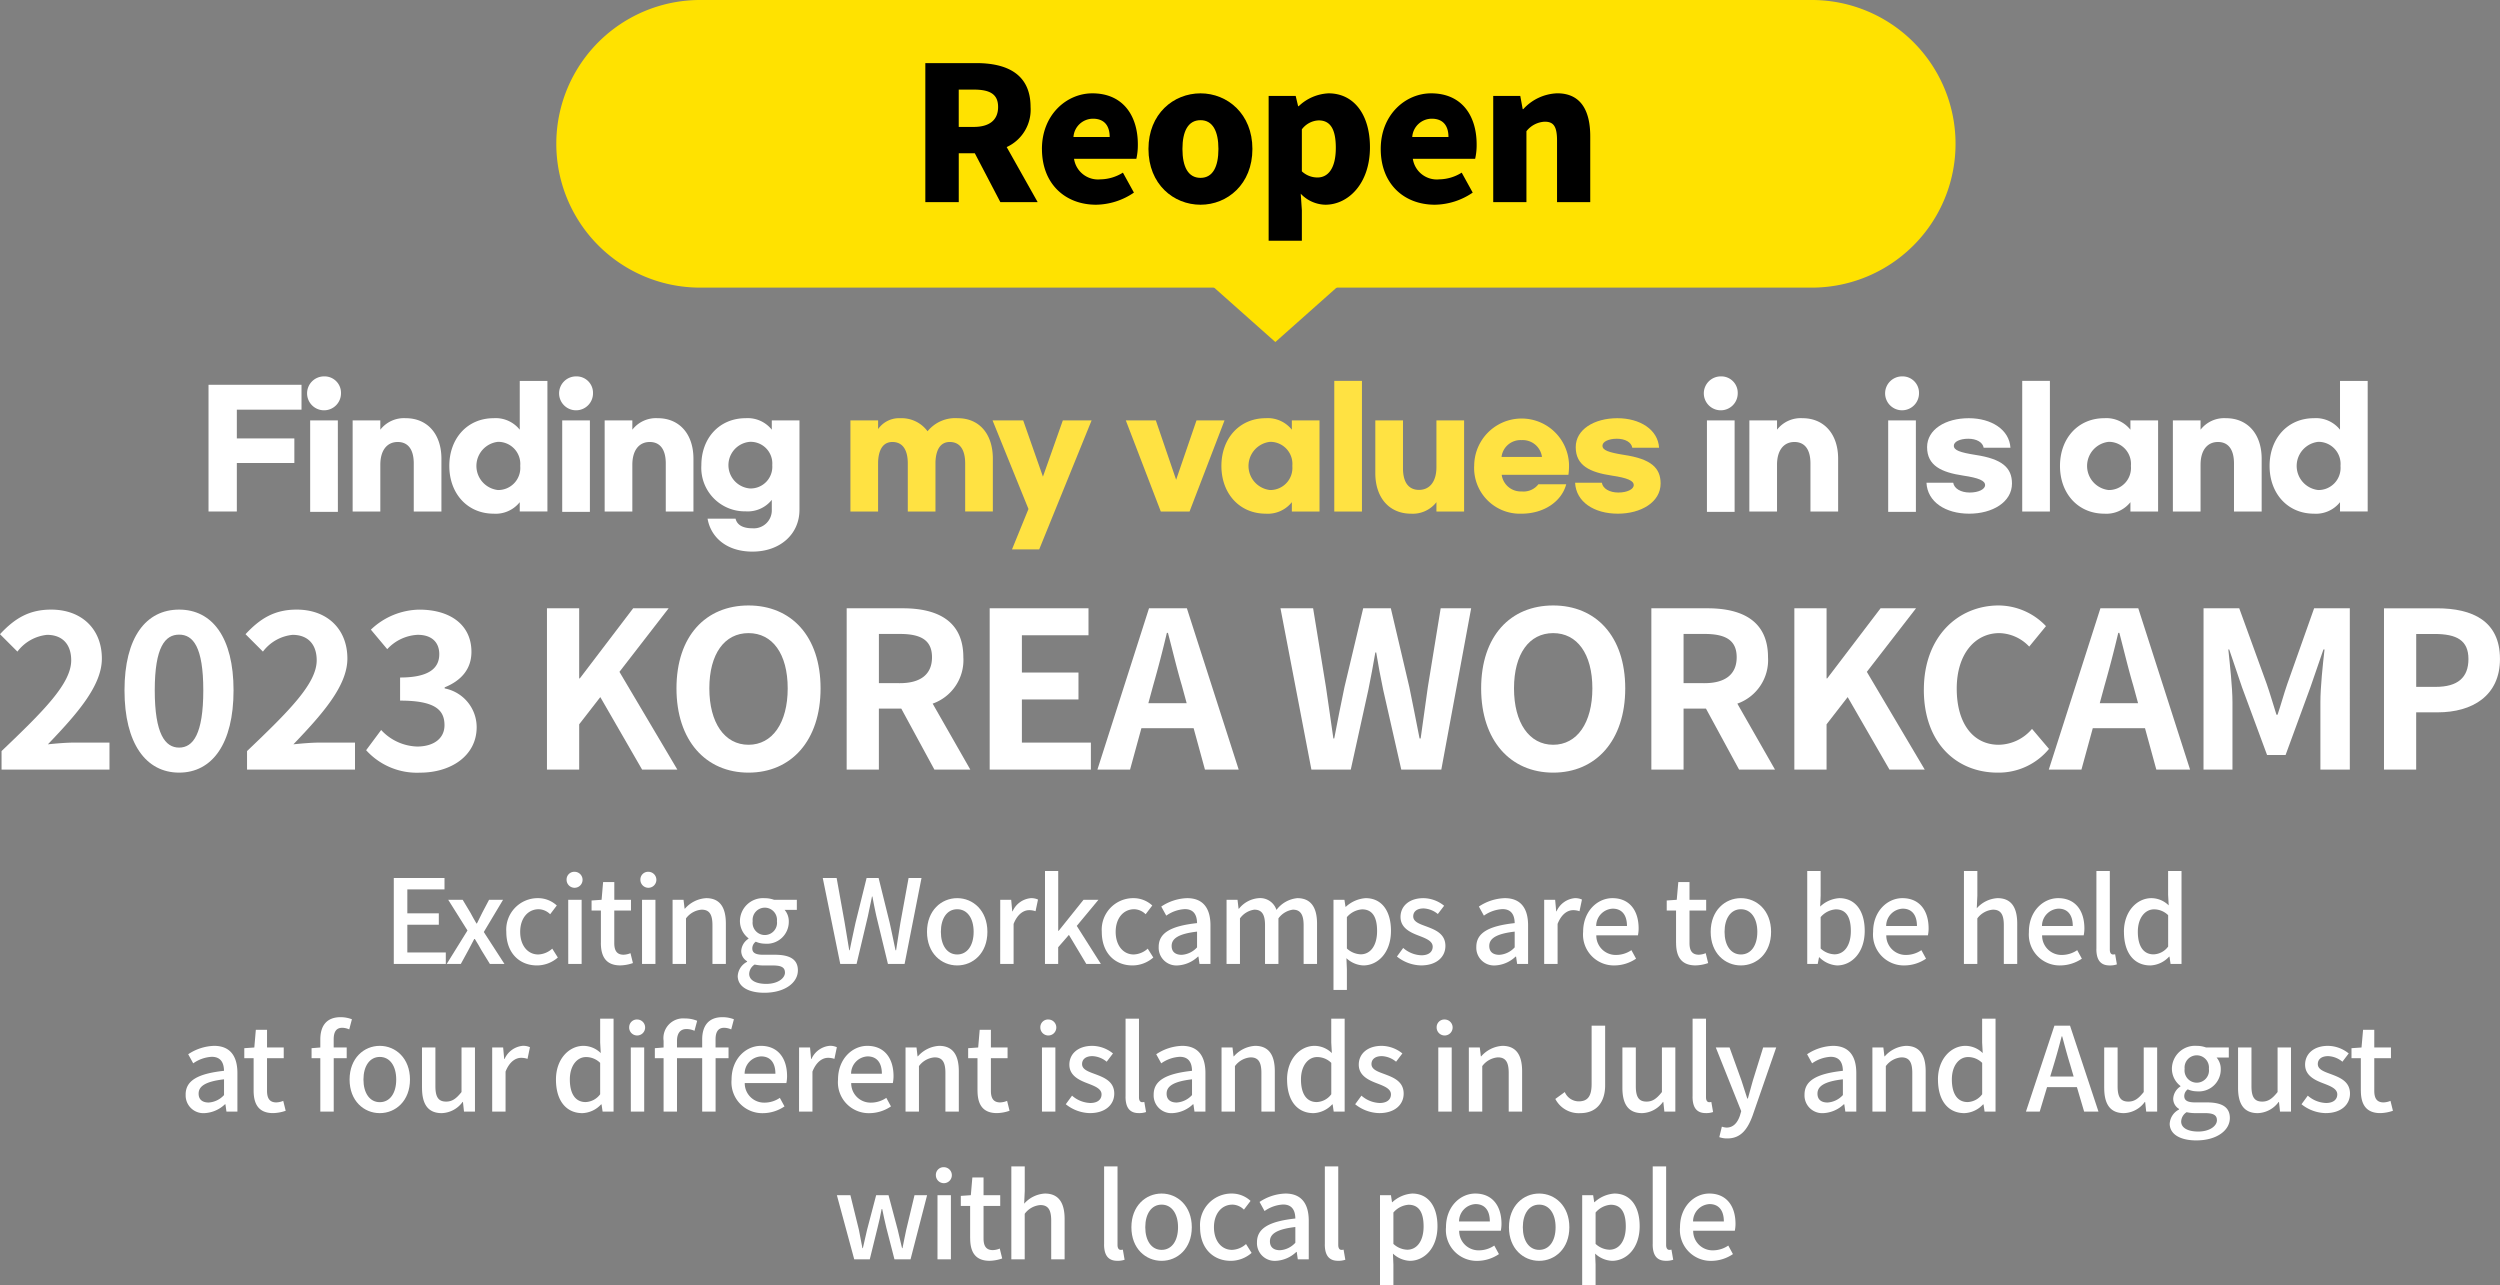<svg xmlns="http://www.w3.org/2000/svg" width="321.604" height="165.345" viewBox="0 0 321.604 165.345">
    <rect x="0" y="0" width="321.604" height="165.345" fill="#808080" stroke="none"/>
    <defs>
        <clipPath id="n4i48egoia">
            <path data-name="사각형 1055" style="fill:none" d="M0 0h321.604v165.345H0z"/>
        </clipPath>
    </defs>
    <path data-name="패스 42620" d="M50.657 112.946h6.524v1.47H52.4v3.075h4.05v1.47H52.4v3.57h4.949V124h-6.692z" style="fill:#fff"/>
    <g data-name="그룹 1187">
        <g data-name="그룹 1186" style="clip-path:url(#n4i48egoia)">
            <path data-name="패스 42621" d="m60.137 119.7-2.475-3.945h1.86l.99 1.65c.24.465.51.93.78 1.395h.06c.225-.465.465-.93.69-1.395l.87-1.65h1.8l-2.475 4.14L64.892 124h-1.875l-1.08-1.755c-.27-.481-.555-.99-.855-1.455h-.075c-.255.465-.51.96-.765 1.455l-.96 1.755h-1.815z" style="fill:#fff"/>
            <path data-name="패스 42622" d="M65.132 119.875a4.049 4.049 0 0 1 4.08-4.335 3.542 3.542 0 0 1 2.415.945l-.855 1.125a2.155 2.155 0 0 0-1.47-.645c-1.4 0-2.385 1.17-2.385 2.91s.96 2.91 2.325 2.91a2.826 2.826 0 0 0 1.8-.75l.72 1.14a4.086 4.086 0 0 1-2.685 1.02c-2.235 0-3.945-1.575-3.945-4.32" style="fill:#fff"/>
            <path data-name="패스 42623" d="M72.887 113.171a.989.989 0 0 1 1.065-1.02 1.028 1.028 0 1 1-1.065 1.02m.21 2.579h1.725V124H73.1z" style="fill:#fff"/>
            <path data-name="패스 42624" d="M77.3 121.3v-4.17h-1.2v-1.29l1.29-.09.195-2.279h1.44v2.279h2.145v1.38h-2.149v4.186c0 .989.345 1.5 1.2 1.5a2.46 2.46 0 0 0 .885-.2l.315 1.275a5.278 5.278 0 0 1-1.62.3c-1.86 0-2.505-1.156-2.505-2.9" style="fill:#fff"/>
            <path data-name="패스 42625" d="M82.381 113.171a.989.989 0 0 1 1.065-1.02 1.028 1.028 0 1 1-1.065 1.02m.211 2.579h1.725V124h-1.725z" style="fill:#fff"/>
            <path data-name="패스 42626" d="M86.522 115.75h1.41l.135 1.141h.045a3.926 3.926 0 0 1 2.73-1.351c1.755 0 2.534 1.17 2.534 3.271V124h-1.725v-4.979c0-1.425-.42-2-1.394-2a2.764 2.764 0 0 0-2.01 1.125V124h-1.725z" style="fill:#fff"/>
            <path data-name="패스 42627" d="M94.906 125.53a2.182 2.182 0 0 1 1.2-1.8v-.075a1.517 1.517 0 0 1-.75-1.365 2.01 2.01 0 0 1 .93-1.53v-.06a2.8 2.8 0 0 1-1.1-2.2 2.973 2.973 0 0 1 3.195-2.955 3.44 3.44 0 0 1 1.2.21h2.925v1.29h-1.575a2.231 2.231 0 0 1 .54 1.516 2.819 2.819 0 0 1-3.09 2.834 2.868 2.868 0 0 1-1.155-.255 1.071 1.071 0 0 0-.45.87c0 .5.33.81 1.38.81h1.515c1.95 0 2.97.6 2.97 2.01 0 1.59-1.68 2.88-4.32 2.88-1.98 0-3.42-.735-3.42-2.175m6.075-.435c0-.69-.54-.9-1.545-.9h-1.24a5.244 5.244 0 0 1-1.11-.12 1.481 1.481 0 0 0-.705 1.2c0 .81.84 1.289 2.205 1.289 1.44 0 2.4-.7 2.4-1.469m-1.035-6.6a1.569 1.569 0 1 0-3.12 0 1.574 1.574 0 1 0 3.12 0" style="fill:#fff"/>
            <path data-name="패스 42628" d="M105.841 112.946h1.785l1.035 5.76c.195 1.17.389 2.355.585 3.54h.06c.24-1.185.494-2.37.749-3.54l1.426-5.76h1.545l1.424 5.76c.255 1.155.5 2.34.75 3.54h.076c.179-1.2.375-2.385.554-3.54l1.051-5.76h1.664L116.37 124h-2.145l-1.485-6.135a59.85 59.85 0 0 1-.509-2.535h-.06c-.165.84-.346 1.665-.525 2.535L110.191 124h-2.1z" style="fill:#fff"/>
            <path data-name="패스 42629" d="M119.251 119.875c0-2.745 1.845-4.335 3.885-4.335s3.885 1.59 3.885 4.335-1.845 4.32-3.885 4.32-3.885-1.575-3.885-4.32m6 0c0-1.74-.81-2.91-2.115-2.91s-2.1 1.17-2.1 2.91.81 2.91 2.1 2.91 2.115-1.155 2.115-2.91" style="fill:#fff"/>
            <path data-name="패스 42630" d="M128.671 115.75h1.41l.135 1.485h.045a2.85 2.85 0 0 1 2.34-1.695 2.05 2.05 0 0 1 .929.181l-.315 1.5a2.406 2.406 0 0 0-.824-.136c-.676 0-1.485.465-2 1.77V124h-1.725z" style="fill:#fff"/>
            <path data-name="패스 42631" d="M134.431 112.046h1.7v7.694h.06l3.195-3.99h1.92l-2.79 3.36 3.1 4.89h-1.875l-2.235-3.734-1.38 1.59V124h-1.7z" style="fill:#fff"/>
            <path data-name="패스 42632" d="M141.736 119.875a4.049 4.049 0 0 1 4.08-4.335 3.544 3.544 0 0 1 2.415.945l-.855 1.125a2.157 2.157 0 0 0-1.471-.645c-1.4 0-2.384 1.17-2.384 2.91s.96 2.91 2.324 2.91a2.826 2.826 0 0 0 1.8-.75l.719 1.14a4.082 4.082 0 0 1-2.684 1.02c-2.236 0-3.945-1.575-3.945-4.32" style="fill:#fff"/>
            <path data-name="패스 42633" d="M149.056 121.81c0-1.77 1.5-2.685 4.935-3.06-.015-.96-.36-1.8-1.575-1.8a4.537 4.537 0 0 0-2.385.84l-.645-1.17a6.319 6.319 0 0 1 3.33-1.08c2.055 0 3 1.306 3 3.5V124h-1.41l-.135-.945h-.06a4.1 4.1 0 0 1-2.625 1.14 2.279 2.279 0 0 1-2.43-2.385m4.935.06v-2.025c-2.445.285-3.27.915-3.27 1.845 0 .81.555 1.14 1.29 1.14a2.908 2.908 0 0 0 1.98-.96" style="fill:#fff"/>
            <path data-name="패스 42634" d="M157.787 115.75h1.41l.135 1.155h.045a3.592 3.592 0 0 1 2.55-1.365 2.2 2.2 0 0 1 2.279 1.516 3.8 3.8 0 0 1 2.685-1.516c1.725 0 2.535 1.17 2.535 3.271V124H167.7v-4.979c0-1.425-.451-2-1.38-2a2.754 2.754 0 0 0-1.861 1.125V124h-1.724v-4.979c0-1.425-.435-2-1.38-2a2.729 2.729 0 0 0-1.845 1.125V124h-1.725z" style="fill:#fff"/>
            <path data-name="패스 42635" d="M171.542 115.75h1.409l.136.9h.044a4.185 4.185 0 0 1 2.55-1.11c2.085 0 3.255 1.665 3.255 4.2 0 2.835-1.7 4.455-3.555 4.455a3.4 3.4 0 0 1-2.175-.931l.06 1.41v2.67h-1.724zm5.609 4.021c0-1.726-.555-2.79-1.935-2.79a2.841 2.841 0 0 0-1.95 1v4.035a2.762 2.762 0 0 0 1.785.75c1.2 0 2.1-1.065 2.1-3" style="fill:#fff"/>
            <path data-name="패스 42636" d="m179.7 123.055.81-1.109a3.743 3.743 0 0 0 2.34.944c.99 0 1.454-.48 1.454-1.109 0-.75-.929-1.08-1.814-1.425-1.11-.42-2.325-1.005-2.325-2.4 0-1.379 1.11-2.415 2.94-2.415a4.3 4.3 0 0 1 2.67.976l-.81 1.064a3.081 3.081 0 0 0-1.83-.719c-.915 0-1.335.45-1.335 1.019 0 .705.81.976 1.71 1.306 1.155.434 2.43.944 2.43 2.505 0 1.38-1.1 2.5-3.135 2.5a5.11 5.11 0 0 1-3.1-1.141" style="fill:#fff"/>
            <path data-name="패스 42637" d="M189.916 121.81c0-1.77 1.5-2.685 4.935-3.06-.015-.96-.36-1.8-1.575-1.8a4.537 4.537 0 0 0-2.385.84l-.645-1.17a6.319 6.319 0 0 1 3.33-1.08c2.055 0 3 1.306 3 3.5V124h-1.41l-.135-.945h-.06a4.1 4.1 0 0 1-2.625 1.14 2.279 2.279 0 0 1-2.43-2.385m4.935.06v-2.025c-2.445.285-3.27.915-3.27 1.845 0 .81.555 1.14 1.29 1.14a2.908 2.908 0 0 0 1.98-.96" style="fill:#fff"/>
            <path data-name="패스 42638" d="M198.646 115.75h1.41l.135 1.485h.045a2.85 2.85 0 0 1 2.34-1.695 2.05 2.05 0 0 1 .929.181l-.315 1.5a2.406 2.406 0 0 0-.824-.136c-.676 0-1.485.465-1.995 1.77V124h-1.725z" style="fill:#fff"/>
            <path data-name="패스 42639" d="M203.656 119.875c0-2.67 1.845-4.335 3.765-4.335 2.19 0 3.375 1.575 3.375 3.9a4.471 4.471 0 0 1-.09.885h-5.355a2.491 2.491 0 0 0 2.55 2.52 3.5 3.5 0 0 0 1.965-.615l.6 1.095a5.005 5.005 0 0 1-2.79.87 3.968 3.968 0 0 1-4.02-4.32m5.64-.75c0-1.41-.645-2.234-1.845-2.234a2.233 2.233 0 0 0-2.115 2.234z" style="fill:#fff"/>
            <path data-name="패스 42640" d="M215.61 121.3v-4.17h-1.2v-1.29l1.29-.09.2-2.279h1.44v2.279h2.145v1.38h-2.145v4.186c0 .989.345 1.5 1.2 1.5a2.46 2.46 0 0 0 .885-.2l.315 1.275a5.278 5.278 0 0 1-1.62.3c-1.86 0-2.505-1.156-2.505-2.9" style="fill:#fff"/>
            <path data-name="패스 42641" d="M220.065 119.875c0-2.745 1.845-4.335 3.885-4.335s3.885 1.59 3.885 4.335-1.845 4.32-3.885 4.32-3.885-1.575-3.885-4.32m6 0c0-1.74-.81-2.91-2.115-2.91-1.29 0-2.1 1.17-2.1 2.91s.81 2.91 2.1 2.91c1.305 0 2.115-1.155 2.115-2.91" style="fill:#fff"/>
            <path data-name="패스 42642" d="M234.045 123.146H234l-.165.854h-1.349v-11.954h1.724v3.164l-.06 1.411a3.932 3.932 0 0 1 2.46-1.08c2.085 0 3.27 1.665 3.27 4.2 0 2.835-1.7 4.455-3.555 4.455a3.5 3.5 0 0 1-2.28-1.05m4.05-3.375c0-1.726-.555-2.79-1.935-2.79a2.815 2.815 0 0 0-1.95 1v4.035a2.733 2.733 0 0 0 1.785.75c1.2 0 2.1-1.065 2.1-3" style="fill:#fff"/>
            <path data-name="패스 42643" d="M240.96 119.875c0-2.67 1.845-4.335 3.765-4.335 2.19 0 3.375 1.575 3.375 3.9a4.472 4.472 0 0 1-.09.885h-5.355a2.491 2.491 0 0 0 2.55 2.52 3.5 3.5 0 0 0 1.965-.615l.6 1.095a5.005 5.005 0 0 1-2.79.87 3.968 3.968 0 0 1-4.02-4.32m5.64-.75c0-1.41-.645-2.234-1.845-2.234a2.233 2.233 0 0 0-2.115 2.234z" style="fill:#fff"/>
            <path data-name="패스 42644" d="M252.645 112.046h1.725v3.164l-.075 1.636a3.836 3.836 0 0 1 2.67-1.306c1.755 0 2.534 1.17 2.534 3.271V124h-1.724v-4.979c0-1.425-.421-2-1.4-2a2.764 2.764 0 0 0-2.009 1.125V124h-1.725z" style="fill:#fff"/>
            <path data-name="패스 42645" d="M261 119.875c0-2.67 1.845-4.335 3.765-4.335 2.19 0 3.375 1.575 3.375 3.9a4.47 4.47 0 0 1-.09.885h-5.35a2.491 2.491 0 0 0 2.55 2.52 3.5 3.5 0 0 0 1.965-.615l.6 1.095a5.005 5.005 0 0 1-2.79.87 3.968 3.968 0 0 1-4.02-4.32m5.64-.75c0-1.41-.645-2.234-1.845-2.234a2.233 2.233 0 0 0-2.115 2.234z" style="fill:#fff"/>
            <path data-name="패스 42646" d="M269.685 122.066v-10.02h1.725v10.11c0 .465.2.63.4.63a1.161 1.161 0 0 0 .285-.031l.225 1.305a2.7 2.7 0 0 1-.931.136c-1.244 0-1.709-.795-1.709-2.13" style="fill:#fff"/>
            <path data-name="패스 42647" d="M273.224 119.875c0-2.67 1.7-4.335 3.54-4.335a3.184 3.184 0 0 1 2.22.931l-.075-1.365v-3.06h1.725V124h-1.41l-.135-.929h-.06a3.458 3.458 0 0 1-2.4 1.125c-2.07 0-3.4-1.576-3.4-4.321m5.685 1.89v-4.034a2.583 2.583 0 0 0-1.815-.75c-1.155 0-2.085 1.095-2.085 2.88 0 1.875.735 2.91 2.025 2.91a2.426 2.426 0 0 0 1.875-1.006" style="fill:#fff"/>
            <path data-name="패스 42648" d="M23.881 140.81c0-1.77 1.5-2.685 4.935-3.06-.015-.96-.36-1.8-1.575-1.8a4.537 4.537 0 0 0-2.385.84l-.645-1.17a6.319 6.319 0 0 1 3.33-1.08c2.055 0 3 1.306 3 3.5V143h-1.41l-.131-.945h-.06a4.1 4.1 0 0 1-2.625 1.14 2.279 2.279 0 0 1-2.43-2.385m4.935.06v-2.025c-2.445.285-3.27.915-3.27 1.845 0 .81.555 1.14 1.29 1.14a2.908 2.908 0 0 0 1.98-.96" style="fill:#fff"/>
            <path data-name="패스 42649" d="M32.626 140.3v-4.17h-1.2v-1.29l1.29-.09.195-2.279h1.44v2.279H36.5v1.38h-2.149v4.186c0 .989.345 1.5 1.2 1.5a2.46 2.46 0 0 0 .885-.2l.315 1.275a5.278 5.278 0 0 1-1.62.3c-1.86 0-2.505-1.156-2.505-2.9" style="fill:#fff"/>
            <path data-name="패스 42650" d="M41.206 136.13h-1.125v-1.29l1.125-.09v-1.034c0-1.7.765-2.865 2.61-2.865a4.082 4.082 0 0 1 1.455.269l-.345 1.306a2.228 2.228 0 0 0-.9-.21c-.735 0-1.1.479-1.1 1.484v1.05H44.6v1.38h-1.669V143h-1.725z" style="fill:#fff"/>
            <path data-name="패스 42651" d="M44.971 138.875c0-2.745 1.845-4.335 3.885-4.335s3.885 1.59 3.885 4.335-1.845 4.32-3.885 4.32-3.885-1.575-3.885-4.32m6 0c0-1.74-.81-2.91-2.115-2.91-1.29 0-2.1 1.17-2.1 2.91s.81 2.91 2.1 2.91c1.305 0 2.115-1.155 2.115-2.91" style="fill:#fff"/>
            <path data-name="패스 42652" d="M54.286 139.941v-5.19h1.725v4.98c0 1.409.4 1.98 1.38 1.98.765 0 1.29-.361 1.98-1.23v-5.73H61.1V143h-1.41l-.135-1.246h-.045a3.452 3.452 0 0 1-2.685 1.441c-1.77 0-2.535-1.155-2.535-3.255" style="fill:#fff"/>
            <path data-name="패스 42653" d="M63.316 134.75h1.41l.135 1.485h.045a2.85 2.85 0 0 1 2.34-1.7 2.05 2.05 0 0 1 .929.181l-.315 1.5a2.407 2.407 0 0 0-.824-.136c-.676 0-1.485.465-2 1.77V143h-1.72z" style="fill:#fff"/>
            <path data-name="패스 42654" d="M71.52 138.875c0-2.67 1.695-4.335 3.54-4.335a3.184 3.184 0 0 1 2.22.931l-.075-1.365v-3.06h1.725V143h-1.41l-.135-.929h-.06a3.458 3.458 0 0 1-2.4 1.125c-2.07 0-3.405-1.576-3.405-4.321m5.685 1.89v-4.034a2.583 2.583 0 0 0-1.815-.75c-1.155 0-2.085 1.1-2.085 2.88 0 1.875.735 2.91 2.025 2.91a2.426 2.426 0 0 0 1.875-1.006" style="fill:#fff"/>
            <path data-name="패스 42655" d="M80.94 132.171a.989.989 0 0 1 1.06-1.02 1.028 1.028 0 1 1-1.065 1.02m.211 2.579h1.725V143h-1.72z" style="fill:#fff"/>
            <path data-name="패스 42656" d="M90.33 136.13h-3.24V143h-1.725v-6.87H84.24v-1.29l1.125-.09v-.869a2.537 2.537 0 0 1 2.745-2.865 4.15 4.15 0 0 1 1.575.3l-.345 1.29a2.4 2.4 0 0 0-1.065-.225c-.735 0-1.185.524-1.185 1.515v.854h3.24v-1.034c0-1.7.78-2.865 2.61-2.865a4.1 4.1 0 0 1 1.47.269l-.345 1.306a2.3 2.3 0 0 0-.915-.21c-.72 0-1.1.479-1.1 1.484v1.05h1.67v1.38h-1.665V143H90.33z" style="fill:#fff"/>
            <path data-name="패스 42657" d="M94.11 138.875c0-2.67 1.845-4.335 3.765-4.335 2.19 0 3.375 1.575 3.375 3.9a4.472 4.472 0 0 1-.09.885h-5.355a2.491 2.491 0 0 0 2.55 2.52 3.5 3.5 0 0 0 1.965-.615l.6 1.1a5.005 5.005 0 0 1-2.79.87 3.968 3.968 0 0 1-4.02-4.32m5.64-.75c0-1.41-.645-2.234-1.845-2.234a2.233 2.233 0 0 0-2.115 2.234z" style="fill:#fff"/>
            <path data-name="패스 42658" d="M102.795 134.75h1.41l.135 1.485h.045a2.85 2.85 0 0 1 2.34-1.7 2.05 2.05 0 0 1 .929.181l-.315 1.5a2.407 2.407 0 0 0-.824-.136c-.676 0-1.485.465-2 1.77V143h-1.725z" style="fill:#fff"/>
            <path data-name="패스 42659" d="M107.805 138.875c0-2.67 1.845-4.335 3.765-4.335 2.19 0 3.375 1.575 3.375 3.9a4.472 4.472 0 0 1-.09.885H109.5a2.491 2.491 0 0 0 2.55 2.52 3.5 3.5 0 0 0 1.965-.615l.6 1.1a5.005 5.005 0 0 1-2.79.87 3.968 3.968 0 0 1-4.02-4.32m5.64-.75c0-1.41-.645-2.234-1.845-2.234a2.233 2.233 0 0 0-2.115 2.234z" style="fill:#fff"/>
            <path data-name="패스 42660" d="M116.49 134.75h1.41l.135 1.141h.045a3.926 3.926 0 0 1 2.73-1.351c1.755 0 2.534 1.17 2.534 3.271V143h-1.725v-4.979c0-1.425-.42-2-1.394-2a2.764 2.764 0 0 0-2.01 1.125V143h-1.725z" style="fill:#fff"/>
            <path data-name="패스 42661" d="M125.745 140.3v-4.17h-1.2v-1.29l1.29-.09.195-2.279h1.44v2.279h2.145v1.38h-2.145v4.186c0 .989.345 1.5 1.2 1.5a2.46 2.46 0 0 0 .885-.2l.315 1.275a5.278 5.278 0 0 1-1.62.3c-1.86 0-2.5-1.156-2.5-2.9" style="fill:#fff"/>
            <path data-name="패스 42662" d="M133.83 132.171a.989.989 0 0 1 1.065-1.02 1.028 1.028 0 1 1-1.065 1.02m.21 2.579h1.725V143h-1.725z" style="fill:#fff"/>
            <path data-name="패스 42663" d="m137.1 142.055.81-1.109a3.743 3.743 0 0 0 2.34.944c.99 0 1.455-.48 1.455-1.109 0-.75-.93-1.08-1.815-1.425-1.11-.42-2.325-1.005-2.325-2.4 0-1.379 1.11-2.415 2.94-2.415a4.3 4.3 0 0 1 2.67.976l-.81 1.064a3.081 3.081 0 0 0-1.83-.719c-.915 0-1.335.45-1.335 1.019 0 .705.81.976 1.71 1.306 1.155.434 2.43.944 2.43 2.5 0 1.38-1.1 2.505-3.135 2.505a5.11 5.11 0 0 1-3.1-1.141" style="fill:#fff"/>
            <path data-name="패스 42664" d="M144.795 141.066v-10.02h1.725v10.11c0 .465.195.63.4.63a1.161 1.161 0 0 0 .285-.031l.225 1.3a2.7 2.7 0 0 1-.931.136c-1.244 0-1.709-.795-1.709-2.13" style="fill:#fff"/>
            <path data-name="패스 42665" d="M148.409 140.81c0-1.77 1.5-2.685 4.935-3.06-.015-.96-.36-1.8-1.575-1.8a4.537 4.537 0 0 0-2.385.84l-.645-1.17a6.319 6.319 0 0 1 3.33-1.08c2.055 0 3 1.306 3 3.5V143h-1.41l-.135-.945h-.06a4.1 4.1 0 0 1-2.625 1.14 2.279 2.279 0 0 1-2.43-2.385m4.935.06v-2.025c-2.445.285-3.27.915-3.27 1.845 0 .81.555 1.14 1.29 1.14a2.908 2.908 0 0 0 1.98-.96" style="fill:#fff"/>
            <path data-name="패스 42666" d="M157.14 134.75h1.41l.135 1.141h.045a3.926 3.926 0 0 1 2.73-1.351c1.755 0 2.534 1.17 2.534 3.271V143h-1.725v-4.979c0-1.425-.42-2-1.394-2a2.764 2.764 0 0 0-2.01 1.125V143h-1.725z" style="fill:#fff"/>
            <path data-name="패스 42667" d="M165.569 138.875c0-2.67 1.7-4.335 3.54-4.335a3.184 3.184 0 0 1 2.22.931l-.075-1.365v-3.06h1.725V143h-1.41l-.135-.929h-.06a3.458 3.458 0 0 1-2.4 1.125c-2.07 0-3.4-1.576-3.4-4.321m5.685 1.89v-4.034a2.583 2.583 0 0 0-1.815-.75c-1.155 0-2.085 1.1-2.085 2.88 0 1.875.735 2.91 2.025 2.91a2.426 2.426 0 0 0 1.875-1.006" style="fill:#fff"/>
            <path data-name="패스 42668" d="m174.329 142.055.81-1.109a3.743 3.743 0 0 0 2.34.944c.99 0 1.455-.48 1.455-1.109 0-.75-.93-1.08-1.815-1.425-1.11-.42-2.325-1.005-2.325-2.4 0-1.379 1.11-2.415 2.94-2.415a4.3 4.3 0 0 1 2.67.976l-.81 1.064a3.081 3.081 0 0 0-1.83-.719c-.915 0-1.335.45-1.335 1.019 0 .705.81.976 1.71 1.306 1.155.434 2.43.944 2.43 2.5 0 1.38-1.1 2.505-3.135 2.505a5.11 5.11 0 0 1-3.105-1.141" style="fill:#fff"/>
            <path data-name="패스 42669" d="M184.813 132.171a.989.989 0 0 1 1.065-1.02 1.028 1.028 0 1 1-1.065 1.02m.211 2.579h1.725V143h-1.725z" style="fill:#fff"/>
            <path data-name="패스 42670" d="M188.954 134.75h1.41l.135 1.141h.045a3.926 3.926 0 0 1 2.73-1.351c1.755 0 2.534 1.17 2.534 3.271V143h-1.725v-4.979c0-1.425-.42-2-1.395-2a2.764 2.764 0 0 0-2.009 1.125V143h-1.725z" style="fill:#fff"/>
            <path data-name="패스 42671" d="m200.083 141.366 1.215-.885a1.956 1.956 0 0 0 1.785 1.2c1.109 0 1.665-.6 1.665-2.219v-7.515h1.74v7.68c0 1.98-.961 3.57-3.209 3.57a3.39 3.39 0 0 1-3.2-1.83" style="fill:#fff"/>
            <path data-name="패스 42672" d="M208.708 139.941v-5.19h1.726v4.98c0 1.409.4 1.98 1.379 1.98.765 0 1.291-.361 1.979-1.23v-5.73h1.726V143h-1.411l-.134-1.246h-.045a3.452 3.452 0 0 1-2.685 1.441c-1.77 0-2.535-1.155-2.535-3.255" style="fill:#fff"/>
            <path data-name="패스 42673" d="M217.738 141.066v-10.02h1.725v10.11c0 .465.2.63.4.63a1.161 1.161 0 0 0 .285-.031l.225 1.3a2.7 2.7 0 0 1-.931.136c-1.244 0-1.709-.795-1.709-2.13" style="fill:#fff"/>
            <path data-name="패스 42674" d="m221.173 146.285.33-1.351a2.233 2.233 0 0 0 .6.121c.9 0 1.425-.661 1.725-1.545l.165-.57-3.27-8.19h1.77l1.53 4.245c.24.735.5 1.56.75 2.325h.075c.21-.75.435-1.575.645-2.325l1.32-4.245h1.68l-3.03 8.745c-.645 1.769-1.515 2.955-3.255 2.955a2.957 2.957 0 0 1-1.035-.165" style="fill:#fff"/>
            <path data-name="패스 42675" d="M232.137 140.81c0-1.77 1.5-2.685 4.935-3.06-.015-.96-.36-1.8-1.575-1.8a4.537 4.537 0 0 0-2.385.84l-.645-1.17a6.319 6.319 0 0 1 3.33-1.08c2.055 0 3 1.306 3 3.5V143h-1.41l-.135-.945h-.06a4.1 4.1 0 0 1-2.625 1.14 2.279 2.279 0 0 1-2.43-2.385m4.935.06v-2.025c-2.445.285-3.27.915-3.27 1.845 0 .81.555 1.14 1.29 1.14a2.908 2.908 0 0 0 1.98-.96" style="fill:#fff"/>
            <path data-name="패스 42676" d="M240.868 134.75h1.41l.135 1.141h.045a3.926 3.926 0 0 1 2.73-1.351c1.755 0 2.534 1.17 2.534 3.271V143H246v-4.979c0-1.425-.42-2-1.395-2a2.764 2.764 0 0 0-2.009 1.125V143h-1.725z" style="fill:#fff"/>
            <path data-name="패스 42677" d="M249.3 138.875c0-2.67 1.7-4.335 3.54-4.335a3.184 3.184 0 0 1 2.22.931l-.075-1.365v-3.06h1.725V143h-1.41l-.135-.929h-.06a3.458 3.458 0 0 1-2.4 1.125c-2.07 0-3.4-1.576-3.4-4.321m5.685 1.89v-4.034a2.583 2.583 0 0 0-1.815-.75c-1.155 0-2.085 1.1-2.085 2.88 0 1.875.735 2.91 2.025 2.91a2.426 2.426 0 0 0 1.875-1.006" style="fill:#fff"/>
            <path data-name="패스 42678" d="M264.282 131.946h2.01l3.66 11.054h-1.845l-.93-3.15h-3.84l-.945 3.15h-1.77zm-.54 6.54h3.015l-.435-1.486c-.375-1.2-.7-2.43-1.035-3.675h-.075a81.622 81.622 0 0 1-1.02 3.675z" style="fill:#fff"/>
            <path data-name="패스 42679" d="M270.687 139.941v-5.19h1.725v4.98c0 1.409.4 1.98 1.38 1.98.765 0 1.29-.361 1.98-1.23v-5.73h1.728V143h-1.41l-.135-1.246h-.045a3.452 3.452 0 0 1-2.685 1.441c-1.77 0-2.535-1.155-2.535-3.255" style="fill:#fff"/>
            <path data-name="패스 42680" d="M279.117 144.53a2.182 2.182 0 0 1 1.2-1.8v-.075a1.517 1.517 0 0 1-.75-1.365 2.01 2.01 0 0 1 .93-1.53v-.06a2.8 2.8 0 0 1-1.1-2.205 2.973 2.973 0 0 1 3.195-2.955 3.44 3.44 0 0 1 1.2.21h2.925v1.29h-1.575a2.231 2.231 0 0 1 .54 1.516 2.819 2.819 0 0 1-3.09 2.834 2.868 2.868 0 0 1-1.155-.255 1.071 1.071 0 0 0-.45.87c0 .495.33.81 1.38.81h1.515c1.95 0 2.97.6 2.97 2.01 0 1.59-1.68 2.88-4.32 2.88-1.98 0-3.42-.735-3.42-2.175m6.075-.435c0-.69-.54-.9-1.545-.9H282.4a5.245 5.245 0 0 1-1.11-.12 1.481 1.481 0 0 0-.7 1.2c0 .81.84 1.289 2.2 1.289 1.44 0 2.4-.7 2.4-1.469m-1.035-6.6a1.569 1.569 0 1 0-3.12 0 1.574 1.574 0 1 0 3.12 0" style="fill:#fff"/>
            <path data-name="패스 42681" d="M287.907 139.941v-5.19h1.725v4.98c0 1.409.4 1.98 1.38 1.98.765 0 1.29-.361 1.98-1.23v-5.73h1.725V143h-1.41l-.135-1.246h-.045a3.452 3.452 0 0 1-2.685 1.441c-1.77 0-2.535-1.155-2.535-3.255" style="fill:#fff"/>
            <path data-name="패스 42682" d="m296.067 142.055.81-1.109a3.743 3.743 0 0 0 2.34.944c.99 0 1.454-.48 1.454-1.109 0-.75-.929-1.08-1.814-1.425-1.11-.42-2.325-1.005-2.325-2.4 0-1.379 1.11-2.415 2.94-2.415a4.3 4.3 0 0 1 2.67.976l-.81 1.064a3.081 3.081 0 0 0-1.83-.719c-.915 0-1.335.45-1.335 1.019 0 .705.81.976 1.71 1.306 1.155.434 2.43.944 2.43 2.5 0 1.38-1.1 2.505-3.135 2.505a5.11 5.11 0 0 1-3.105-1.141" style="fill:#fff"/>
            <path data-name="패스 42683" d="M303.7 140.3v-4.17h-1.2v-1.29l1.29-.09.2-2.279h1.44v2.279h2.145v1.38h-2.145v4.186c0 .989.345 1.5 1.2 1.5a2.46 2.46 0 0 0 .885-.2l.315 1.275a5.278 5.278 0 0 1-1.62.3c-1.86 0-2.505-1.156-2.505-2.9" style="fill:#fff"/>
            <path data-name="패스 42684" d="M107.656 153.75h1.74l1.095 4.455c.165.81.3 1.56.45 2.356H111c.18-.8.345-1.561.54-2.356l1.17-4.455h1.59l1.185 4.455c.195.81.36 1.56.555 2.356h.06c.165-.8.3-1.546.48-2.356l1.065-4.455h1.62l-2.13 8.25h-2.07l-1.05-4.08c-.195-.779-.345-1.529-.525-2.385h-.075c-.165.856-.315 1.62-.525 2.4l-1 4.064h-2z" style="fill:#fff"/>
            <path data-name="패스 42685" d="M120.391 151.171a.989.989 0 0 1 1.065-1.02 1.028 1.028 0 1 1-1.065 1.02m.21 2.579h1.725V162H120.6z" style="fill:#fff"/>
            <path data-name="패스 42686" d="M124.8 159.3v-4.17h-1.2v-1.29l1.29-.09.195-2.279h1.44v2.279h2.145v1.38h-2.145v4.186c0 .989.345 1.5 1.2 1.5a2.46 2.46 0 0 0 .885-.2l.315 1.275a5.278 5.278 0 0 1-1.62.3c-1.86 0-2.5-1.156-2.5-2.9" style="fill:#fff"/>
            <path data-name="패스 42687" d="M130.1 150.046h1.725v3.164l-.075 1.636a3.836 3.836 0 0 1 2.67-1.306c1.755 0 2.534 1.17 2.534 3.271V162h-1.725v-4.979c0-1.425-.42-2-1.4-2a2.764 2.764 0 0 0-2.009 1.125V162h-1.72z" style="fill:#fff"/>
            <path data-name="패스 42688" d="M142.035 160.066v-10.02h1.725v10.11c0 .465.2.63.4.63a1.161 1.161 0 0 0 .285-.031l.225 1.3a2.7 2.7 0 0 1-.931.136c-1.244 0-1.709-.795-1.709-2.13" style="fill:#fff"/>
            <path data-name="패스 42689" d="M145.545 157.875c0-2.745 1.845-4.335 3.885-4.335s3.885 1.59 3.885 4.335-1.845 4.32-3.885 4.32-3.885-1.575-3.885-4.32m6 0c0-1.74-.81-2.91-2.115-2.91-1.29 0-2.1 1.17-2.1 2.91s.81 2.91 2.1 2.91c1.305 0 2.115-1.155 2.115-2.91" style="fill:#fff"/>
            <path data-name="패스 42690" d="M154.38 157.875a4.049 4.049 0 0 1 4.08-4.335 3.542 3.542 0 0 1 2.415.945l-.855 1.125a2.155 2.155 0 0 0-1.47-.645c-1.4 0-2.385 1.17-2.385 2.91s.96 2.91 2.325 2.91a2.826 2.826 0 0 0 1.8-.75l.72 1.14a4.086 4.086 0 0 1-2.685 1.02c-2.235 0-3.945-1.575-3.945-4.32" style="fill:#fff"/>
            <path data-name="패스 42691" d="M161.7 159.81c0-1.77 1.5-2.685 4.935-3.06-.015-.96-.36-1.8-1.575-1.8a4.537 4.537 0 0 0-2.385.84l-.645-1.17a6.319 6.319 0 0 1 3.33-1.08c2.055 0 3 1.306 3 3.5V162h-1.41l-.135-.945h-.06a4.1 4.1 0 0 1-2.625 1.14 2.279 2.279 0 0 1-2.43-2.385m4.935.06v-2.025c-2.445.285-3.27.915-3.27 1.845 0 .81.555 1.14 1.29 1.14a2.908 2.908 0 0 0 1.98-.96" style="fill:#fff"/>
            <path data-name="패스 42692" d="M170.43 160.066v-10.02h1.725v10.11c0 .465.2.63.4.63a1.161 1.161 0 0 0 .285-.031l.225 1.3a2.7 2.7 0 0 1-.931.136c-1.244 0-1.709-.795-1.709-2.13" style="fill:#fff"/>
            <path data-name="패스 42693" d="M177.525 153.75h1.409l.136.9h.044a4.185 4.185 0 0 1 2.55-1.11c2.085 0 3.255 1.665 3.255 4.2 0 2.835-1.7 4.455-3.555 4.455a3.4 3.4 0 0 1-2.175-.931l.06 1.41v2.67h-1.724zm5.609 4.021c0-1.726-.555-2.79-1.935-2.79a2.841 2.841 0 0 0-1.95 1v4.035a2.762 2.762 0 0 0 1.785.75c1.2 0 2.1-1.065 2.1-3" style="fill:#fff"/>
            <path data-name="패스 42694" d="M186.015 157.875c0-2.67 1.845-4.335 3.765-4.335 2.19 0 3.375 1.575 3.375 3.9a4.472 4.472 0 0 1-.09.885h-5.355a2.491 2.491 0 0 0 2.55 2.52 3.5 3.5 0 0 0 1.965-.615l.6 1.1a5.005 5.005 0 0 1-2.79.87 3.968 3.968 0 0 1-4.02-4.32m5.64-.75c0-1.41-.645-2.234-1.845-2.234a2.233 2.233 0 0 0-2.115 2.234z" style="fill:#fff"/>
            <path data-name="패스 42695" d="M194.114 157.875c0-2.745 1.845-4.335 3.885-4.335s3.885 1.59 3.885 4.335-1.845 4.32-3.885 4.32-3.885-1.575-3.885-4.32m6 0c0-1.74-.81-2.91-2.115-2.91-1.29 0-2.1 1.17-2.1 2.91s.81 2.91 2.1 2.91c1.305 0 2.115-1.155 2.115-2.91" style="fill:#fff"/>
            <path data-name="패스 42696" d="M203.535 153.75h1.409l.136.9h.044a4.185 4.185 0 0 1 2.55-1.11c2.085 0 3.255 1.665 3.255 4.2 0 2.835-1.7 4.455-3.555 4.455a3.4 3.4 0 0 1-2.175-.931l.06 1.41v2.67h-1.724zm5.609 4.021c0-1.726-.555-2.79-1.935-2.79a2.841 2.841 0 0 0-1.95 1v4.035a2.762 2.762 0 0 0 1.785.75c1.2 0 2.1-1.065 2.1-3" style="fill:#fff"/>
            <path data-name="패스 42697" d="M212.609 160.066v-10.02h1.725v10.11c0 .465.2.63.4.63a1.161 1.161 0 0 0 .285-.031l.225 1.3a2.7 2.7 0 0 1-.931.136c-1.244 0-1.709-.795-1.709-2.13" style="fill:#fff"/>
            <path data-name="패스 42698" d="M216.119 157.875c0-2.67 1.845-4.335 3.765-4.335 2.19 0 3.375 1.575 3.375 3.9a4.472 4.472 0 0 1-.09.885h-5.355a2.491 2.491 0 0 0 2.55 2.52 3.5 3.5 0 0 0 1.965-.615l.6 1.1a5.005 5.005 0 0 1-2.79.87 3.968 3.968 0 0 1-4.02-4.32m5.64-.75c0-1.41-.645-2.234-1.845-2.234a2.233 2.233 0 0 0-2.115 2.234z" style="fill:#fff"/>
            <path data-name="패스 42699" d="M.2 96.62c5.4-5.152 8.96-8.68 8.96-11.676 0-2.044-1.12-3.276-3.108-3.276a5.458 5.458 0 0 0-3.812 2.156L0 81.584c1.9-2.044 3.752-3.164 6.58-3.164 3.92 0 6.524 2.492 6.524 6.3 0 3.528-3.248 7.168-6.944 11.032 1.036-.112 2.408-.224 3.388-.224h4.536V99H.2z" style="fill:#fff"/>
            <path data-name="패스 42700" d="M16.016 88.808c0-6.831 2.772-10.388 7.028-10.388s7 3.584 7 10.388c0 6.86-2.744 10.584-7 10.584s-7.028-3.724-7.028-10.584m10.136 0c0-5.6-1.316-7.168-3.108-7.168s-3.136 1.568-3.136 7.168c0 5.628 1.344 7.364 3.136 7.364s3.108-1.736 3.108-7.364" style="fill:#fff"/>
            <path data-name="패스 42701" d="M31.78 96.62c5.4-5.152 8.96-8.68 8.96-11.676 0-2.044-1.12-3.276-3.108-3.276a5.458 5.458 0 0 0-3.808 2.156l-2.24-2.24c1.9-2.044 3.752-3.164 6.58-3.164 3.92 0 6.524 2.492 6.524 6.3 0 3.528-3.248 7.168-6.944 11.032 1.036-.112 2.408-.224 3.388-.224h4.536V99H31.78z" style="fill:#fff"/>
            <path data-name="패스 42702" d="m47.1 96.508 1.932-2.6a6.578 6.578 0 0 0 4.62 2.128c2.1 0 3.528-1.007 3.528-2.744 0-1.96-1.2-3.164-5.712-3.164v-2.972c3.808 0 5.04-1.259 5.04-3 0-1.568-1.008-2.492-2.772-2.492a5.668 5.668 0 0 0-3.92 1.848L47.711 81a9.221 9.221 0 0 1 6.216-2.576c4 0 6.72 1.96 6.72 5.433 0 2.183-1.288 3.695-3.444 4.563v.14a5.082 5.082 0 0 1 4.116 4.984c0 3.7-3.332 5.852-7.28 5.852a8.808 8.808 0 0 1-6.939-2.888" style="fill:#fff"/>
            <path data-name="패스 42703" d="M70.362 78.252h4.144v9.016h.084l6.86-9.016h4.564l-6.328 8.176L87.134 99H82.6l-5.376-9.324-2.716 3.5V99h-4.146z" style="fill:#fff"/>
            <path data-name="패스 42704" d="M87.023 88.556c0-6.748 3.78-10.668 9.268-10.668s9.268 3.948 9.268 10.668-3.78 10.836-9.268 10.836-9.268-4.115-9.268-10.836m14.308 0c0-4.451-1.96-7.111-5.04-7.111s-5.04 2.66-5.04 7.111c0 4.425 1.96 7.252 5.04 7.252s5.04-2.827 5.04-7.252" style="fill:#fff"/>
            <path data-name="패스 42705" d="M108.918 78.252h7.224c4.34 0 7.784 1.54 7.784 6.3a5.931 5.931 0 0 1-3.948 5.964L124.822 99H120.2l-4.256-7.84h-2.884V99h-4.144zm6.832 9.632c2.66 0 4.144-1.12 4.144-3.332 0-2.239-1.484-3-4.144-3h-2.688v6.328z" style="fill:#fff"/>
            <path data-name="패스 42706" d="M127.314 78.252h12.712v3.472h-8.568v4.788h7.28v3.472h-7.28v5.544h8.876V99h-13.02z" style="fill:#fff"/>
            <path data-name="패스 42707" d="M147.81 78.252h4.872L159.346 99h-4.34l-1.456-5.32h-6.72L145.374 99h-4.2zm-.084 12.208h4.928l-.616-2.268c-.644-2.156-1.2-4.536-1.792-6.776h-.14a149.24 149.24 0 0 1-1.764 6.776z" style="fill:#fff"/>
            <path data-name="패스 42708" d="M164.722 78.252h4.2l1.652 10.136c.308 2.184.644 4.368.952 6.608h.112c.42-2.24.868-4.452 1.316-6.608l2.408-10.136h3.556l2.38 10.136c.448 2.128.868 4.368 1.316 6.608h.14c.308-2.24.615-4.452.924-6.608l1.652-10.136h3.92L185.414 99h-5.152l-2.324-10.248c-.336-1.624-.644-3.22-.9-4.815h-.112c-.28 1.6-.56 3.191-.9 4.815L173.766 99H168.7z" style="fill:#fff"/>
            <path data-name="패스 42709" d="M190.537 88.556c0-6.748 3.78-10.668 9.268-10.668s9.268 3.948 9.268 10.668-3.78 10.836-9.268 10.836-9.268-4.115-9.268-10.836m14.308 0c0-4.451-1.96-7.111-5.04-7.111s-5.04 2.66-5.04 7.111c0 4.425 1.96 7.252 5.04 7.252s5.04-2.827 5.04-7.252" style="fill:#fff"/>
            <path data-name="패스 42710" d="M212.433 78.252h7.224c4.34 0 7.784 1.54 7.784 6.3a5.931 5.931 0 0 1-3.948 5.964L228.337 99h-4.62l-4.256-7.84h-2.884V99h-4.144zm6.832 9.632c2.66 0 4.144-1.12 4.144-3.332 0-2.239-1.484-3-4.144-3h-2.688v6.328z" style="fill:#fff"/>
            <path data-name="패스 42711" d="M230.829 78.252h4.144v9.016h.084l6.86-9.016h4.564l-6.328 8.176L247.6 99h-4.536l-5.376-9.324-2.716 3.5V99h-4.144z" style="fill:#fff"/>
            <path data-name="패스 42712" d="M247.489 88.724c0-6.832 4.4-10.836 9.632-10.836a8.456 8.456 0 0 1 6.076 2.66l-2.156 2.632a5.457 5.457 0 0 0-3.836-1.735c-3.136 0-5.488 2.687-5.488 7.139 0 4.508 2.128 7.224 5.4 7.224a5.715 5.715 0 0 0 4.284-2.044l2.184 2.576a8.386 8.386 0 0 1-6.608 3.052c-5.236 0-9.492-3.752-9.492-10.668" style="fill:#fff"/>
            <path data-name="패스 42713" d="M270.2 78.252h4.872L281.733 99h-4.34l-1.456-5.32h-6.72L267.761 99h-4.2zm-.084 12.208h4.928l-.616-2.268c-.644-2.156-1.2-4.536-1.792-6.776h-.14a149.24 149.24 0 0 1-1.764 6.776z" style="fill:#fff"/>
            <path data-name="패스 42714" d="M283.468 78.252h4.592l3.528 9.716c.448 1.288.84 2.66 1.26 3.976h.14c.448-1.316.812-2.688 1.26-3.976l3.444-9.716h4.592V99H298.5v-8.652c0-1.96.308-4.844.532-6.8h-.14l-1.68 4.872-3.192 8.708h-2.38l-3.22-8.708-1.652-4.872h-.112c.2 1.96.532 4.844.532 6.8V99h-3.724z" style="fill:#fff"/>
            <path data-name="패스 42715" d="M306.68 78.253h6.8c4.592 0 8.12 1.624 8.12 6.524 0 4.731-3.556 6.859-8.008 6.859h-2.772V99h-4.14zm6.636 10.108c2.856 0 4.228-1.2 4.228-3.584 0-2.408-1.512-3.221-4.368-3.221h-2.352v6.805z" style="fill:#fff"/>
        </g>
    </g>
    <path data-name="패스 42716" d="M26.825 49.5h11.962v3.2h-8.321v3.7h7.4v3.161h-7.4V65.8h-3.641z" style="fill:#fff"/>
    <g data-name="그룹 1189">
        <g data-name="그룹 1188" style="clip-path:url(#n4i48egoia)">
            <path data-name="패스 42717" d="M43.866 50.6a2.181 2.181 0 1 1-2.181-2.18 2.113 2.113 0 0 1 2.181 2.18m-.4 15.244H39.9V54.078h3.561z" style="fill:#fff"/>
            <path data-name="패스 42718" d="M45.364 54.078h3.561v1.2a3.846 3.846 0 0 1 3.28-1.48c2.721 0 4.581 1.98 4.581 5.22V65.8h-3.56v-6.181c0-1.78-.72-2.761-2.061-2.761-1.4 0-2.24 1.1-2.24 2.921V65.8h-3.561z" style="fill:#fff"/>
            <path data-name="패스 42719" d="M57.8 59.94c0-3.562 2.34-6.142 5.7-6.142a3.95 3.95 0 0 1 3.361 1.481V49h3.56v16.8h-3.56v-1.2a3.952 3.952 0 0 1-3.361 1.48c-3.361 0-5.7-2.58-5.7-6.141m9.122 0a2.841 2.841 0 0 0-2.861-3.1 3.119 3.119 0 0 0 0 6.2 2.842 2.842 0 0 0 2.861-3.1" style="fill:#fff"/>
            <path data-name="패스 42720" d="M76.285 50.6a2.181 2.181 0 1 1-2.181-2.18 2.113 2.113 0 0 1 2.181 2.18m-.4 15.244h-3.561V54.078h3.561z" style="fill:#fff"/>
            <path data-name="패스 42721" d="M77.784 54.078h3.561v1.2a3.846 3.846 0 0 1 3.28-1.48c2.721 0 4.581 1.98 4.581 5.22V65.8h-3.56v-6.181c0-1.78-.72-2.761-2.061-2.761-1.4 0-2.24 1.1-2.24 2.921V65.8h-3.561z" style="fill:#fff"/>
            <path data-name="패스 42722" d="M91.024 66.721h3.6c.18.76.86 1.24 2.18 1.24a2.316 2.316 0 0 0 2.481-2.421V64.3a3.952 3.952 0 0 1-3.361 1.48 5.6 5.6 0 0 1-5.7-5.941c0-3.5 2.34-6.041 5.7-6.041a3.952 3.952 0 0 1 3.361 1.48v-1.2h3.56v11.5c0 3.181-2.54 5.382-6.041 5.382-3.48 0-5.4-1.98-5.781-4.241m8.322-6.882a2.79 2.79 0 0 0-2.861-3 3.009 3.009 0 0 0 0 6 2.791 2.791 0 0 0 2.861-3" style="fill:#fff"/>
            <path data-name="패스 42723" d="M109.4 54.078h3.561V55.2a3.291 3.291 0 0 1 2.88-1.4 4.135 4.135 0 0 1 3.481 1.68 4.584 4.584 0 0 1 3.9-1.68c2.7 0 4.5 1.96 4.5 5.22v6.78h-3.561v-6.181c0-1.78-.68-2.761-1.98-2.761-1.16 0-1.781.92-1.841 2.581V65.8h-3.561v-6.181c0-1.78-.68-2.761-1.98-2.761-1.16 0-1.78.92-1.84 2.581V65.8H109.4z" style="fill:#ffe242"/>
            <path data-name="패스 42724" d="m140.426 54.078-6.742 16.6h-3.5l2.12-5.2-4.621-11.4h3.941l2.541 7.241 2.56-7.241z" style="fill:#ffe242"/>
            <path data-name="패스 42725" d="m157.526 54.078-4.5 11.723h-3.7l-4.5-11.723h3.861l2.613 7.642 2.62-7.642z" style="fill:#ffe242"/>
            <path data-name="패스 42726" d="M157.124 59.94c0-3.562 2.34-6.142 5.7-6.142a3.95 3.95 0 0 1 3.361 1.481v-1.2h3.56V65.8h-3.56v-1.2a3.952 3.952 0 0 1-3.361 1.48c-3.361 0-5.7-2.58-5.7-6.141m9.122 0a2.841 2.841 0 0 0-2.861-3.1 3.119 3.119 0 0 0 0 6.2 2.842 2.842 0 0 0 2.861-3.1" style="fill:#ffe242"/>
            <path data-name="사각형 1056" transform="translate(171.643 48.997)" style="fill:#ffe242" d="M0 0h3.561v16.804H0z"/>
            <path data-name="패스 42727" d="M176.923 60.86v-6.781h3.561v6.18c0 1.782.72 2.761 2.06 2.761 1.4 0 2.241-1.1 2.241-2.92v-6.021h3.56V65.8h-3.56v-1.2a3.846 3.846 0 0 1-3.281 1.48c-2.721 0-4.581-1.981-4.581-5.221" style="fill:#ffe242"/>
            <path data-name="패스 42728" d="M189.643 59.94a6.1 6.1 0 1 1 12.2 0 8.01 8.01 0 0 1-.08 1.14h-8.582a2.476 2.476 0 0 0 2.56 2.14 2.416 2.416 0 0 0 2.159-.92h3.581c-.6 2.24-2.9 3.78-5.742 3.78a5.883 5.883 0 0 1-6.1-6.141m8.722-1.16a2.494 2.494 0 0 0-2.621-2.161 2.455 2.455 0 0 0-2.58 2.161z" style="fill:#ffe242"/>
            <path data-name="패스 42729" d="M213.425 57.6h-3.441c-.12-.72-.94-1.16-1.98-1.16-1.08 0-1.861.38-1.861.9 0 .58.781.861 2.781 1.18 3.461.52 4.7 1.66 4.7 3.681 0 2.4-2.52 3.88-5.5 3.88-3.061 0-5.381-1.519-5.5-3.98h3.44c.12.76 1 1.26 2.121 1.26 1.14 0 1.98-.42 1.98-.96 0-.56-.8-.92-2.821-1.22-2.8-.42-4.64-1.28-4.64-3.661 0-2.28 2.38-3.721 5.361-3.721 2.921 0 5.221 1.481 5.361 3.8" style="fill:#ffe242"/>
            <path data-name="패스 42730" d="M223.544 50.6a2.181 2.181 0 1 1-2.181-2.18 2.113 2.113 0 0 1 2.181 2.18m-.4 15.244h-3.561V54.078h3.561z" style="fill:#fff"/>
            <path data-name="패스 42731" d="M225.043 54.078h3.557v1.2a3.846 3.846 0 0 1 3.28-1.48c2.721 0 4.581 1.98 4.581 5.22V65.8H232.9v-6.181c0-1.78-.72-2.761-2.061-2.761-1.4 0-2.24 1.1-2.24 2.921V65.8h-3.561z" style="fill:#fff"/>
            <path data-name="패스 42732" d="M246.864 50.6a2.18 2.18 0 1 1-2.181-2.18 2.113 2.113 0 0 1 2.181 2.18m-.4 15.244H242.9V54.078h3.561z" style="fill:#fff"/>
            <path data-name="패스 42733" d="M258.625 57.6h-3.441c-.12-.72-.94-1.16-1.98-1.16-1.08 0-1.861.38-1.861.9 0 .58.781.861 2.781 1.18 3.461.52 4.7 1.66 4.7 3.681 0 2.4-2.52 3.88-5.5 3.88-3.061 0-5.381-1.519-5.5-3.98h3.44c.12.76 1 1.26 2.121 1.26 1.14 0 1.98-.42 1.98-.96 0-.56-.8-.92-2.821-1.22-2.8-.42-4.64-1.28-4.64-3.661 0-2.28 2.38-3.721 5.361-3.721 2.921 0 5.221 1.481 5.361 3.8" style="fill:#fff"/>
            <path data-name="사각형 1057" transform="translate(260.142 48.997)" style="fill:#fff" d="M0 0h3.561v16.804H0z"/>
            <path data-name="패스 42734" d="M265 59.94c0-3.562 2.339-6.142 5.7-6.142a3.95 3.95 0 0 1 3.361 1.481v-1.2h3.56V65.8h-3.56v-1.2a3.952 3.952 0 0 1-3.361 1.48c-3.362 0-5.7-2.58-5.7-6.141m9.122 0a2.841 2.841 0 0 0-2.861-3.1 3.119 3.119 0 0 0 0 6.2 2.842 2.842 0 0 0 2.861-3.1" style="fill:#fff"/>
            <path data-name="패스 42735" d="M279.522 54.078h3.561v1.2a3.846 3.846 0 0 1 3.28-1.48c2.722 0 4.581 1.98 4.581 5.22V65.8h-3.56v-6.181c0-1.78-.72-2.761-2.061-2.761-1.4 0-2.24 1.1-2.24 2.921V65.8h-3.561z" style="fill:#fff"/>
            <path data-name="패스 42736" d="M291.962 59.94c0-3.562 2.34-6.142 5.7-6.142a3.95 3.95 0 0 1 3.361 1.481V49h3.56v16.8h-3.56v-1.2a3.952 3.952 0 0 1-3.361 1.48c-3.361 0-5.7-2.58-5.7-6.141m9.122 0a2.841 2.841 0 0 0-2.861-3.1 3.119 3.119 0 0 0 0 6.2 2.842 2.842 0 0 0 2.861-3.1" style="fill:#fff"/>
            <path data-name="패스 42737" d="M90.064 0h143a18.5 18.5 0 0 1 0 37h-143a18.5 18.5 0 0 1 0-37" style="fill:#ffe200"/>
            <path data-name="패스 42738" d="M119.036 8.118h6.553c3.816 0 6.985 1.32 6.985 5.641a5.284 5.284 0 0 1-3.072 5.16L133.486 26h-4.8l-3.286-6.288h-2.064V26h-4.3zm6.217 8.209c2.04 0 3.144-.888 3.144-2.568s-1.1-2.233-3.144-2.233h-1.92v4.8z"/>
            <path data-name="패스 42739" d="M134.036 19.159c0-4.416 3.192-7.152 6.481-7.152 3.936 0 5.857 2.856 5.857 6.576a8 8 0 0 1-.193 1.849h-8.016a3.12 3.12 0 0 0 3.408 2.639 5.555 5.555 0 0 0 2.88-.863l1.416 2.568a8.812 8.812 0 0 1-4.869 1.56c-3.936 0-6.961-2.641-6.961-7.177m8.713-1.536c0-1.344-.6-2.352-2.16-2.352a2.522 2.522 0 0 0-2.5 2.352z"/>
            <path data-name="패스 42740" d="M147.74 19.16c0-4.512 3.216-7.152 6.7-7.152 3.456 0 6.672 2.64 6.672 7.152 0 4.535-3.216 7.177-6.672 7.177-3.481 0-6.7-2.642-6.7-7.177m9 0c0-2.256-.72-3.7-2.3-3.7-1.609 0-2.328 1.44-2.328 3.7 0 2.279.719 3.72 2.328 3.72 1.584 0 2.3-1.441 2.3-3.72"/>
            <path data-name="패스 42741" d="M163.2 12.343h3.481l.312 1.32h.072a5.94 5.94 0 0 1 3.84-1.656c3.265 0 5.329 2.737 5.329 6.937 0 4.7-2.809 7.392-5.737 7.392a4.483 4.483 0 0 1-3.168-1.416l.144 2.136v3.913H163.2zm8.641 6.673c0-2.4-.7-3.528-2.208-3.528a2.838 2.838 0 0 0-2.16 1.152v5.4a2.93 2.93 0 0 0 2.016.792c1.3 0 2.352-1.08 2.352-3.816"/>
            <path data-name="패스 42742" d="M177.62 19.159c0-4.416 3.192-7.152 6.481-7.152 3.935 0 5.857 2.856 5.857 6.576a8 8 0 0 1-.193 1.849h-8.016a3.12 3.12 0 0 0 3.408 2.639 5.549 5.549 0 0 0 2.879-.863l1.416 2.568a8.809 8.809 0 0 1-4.871 1.56c-3.936 0-6.961-2.641-6.961-7.177m8.713-1.536c0-1.344-.6-2.352-2.16-2.352a2.523 2.523 0 0 0-2.5 2.352z"/>
            <path data-name="패스 42743" d="M192.091 12.343h3.48l.312 1.7h.072a6.185 6.185 0 0 1 4.369-2.04c2.976 0 4.248 2.136 4.248 5.544V26H200.3v-7.921c0-1.9-.5-2.423-1.584-2.423a3.179 3.179 0 0 0-2.353 1.223V26h-4.272z"/>
            <path data-name="패스 42744" d="m164.064 44-13.5-12h27z" style="fill:#ffe200"/>
        </g>
    </g>
</svg>

